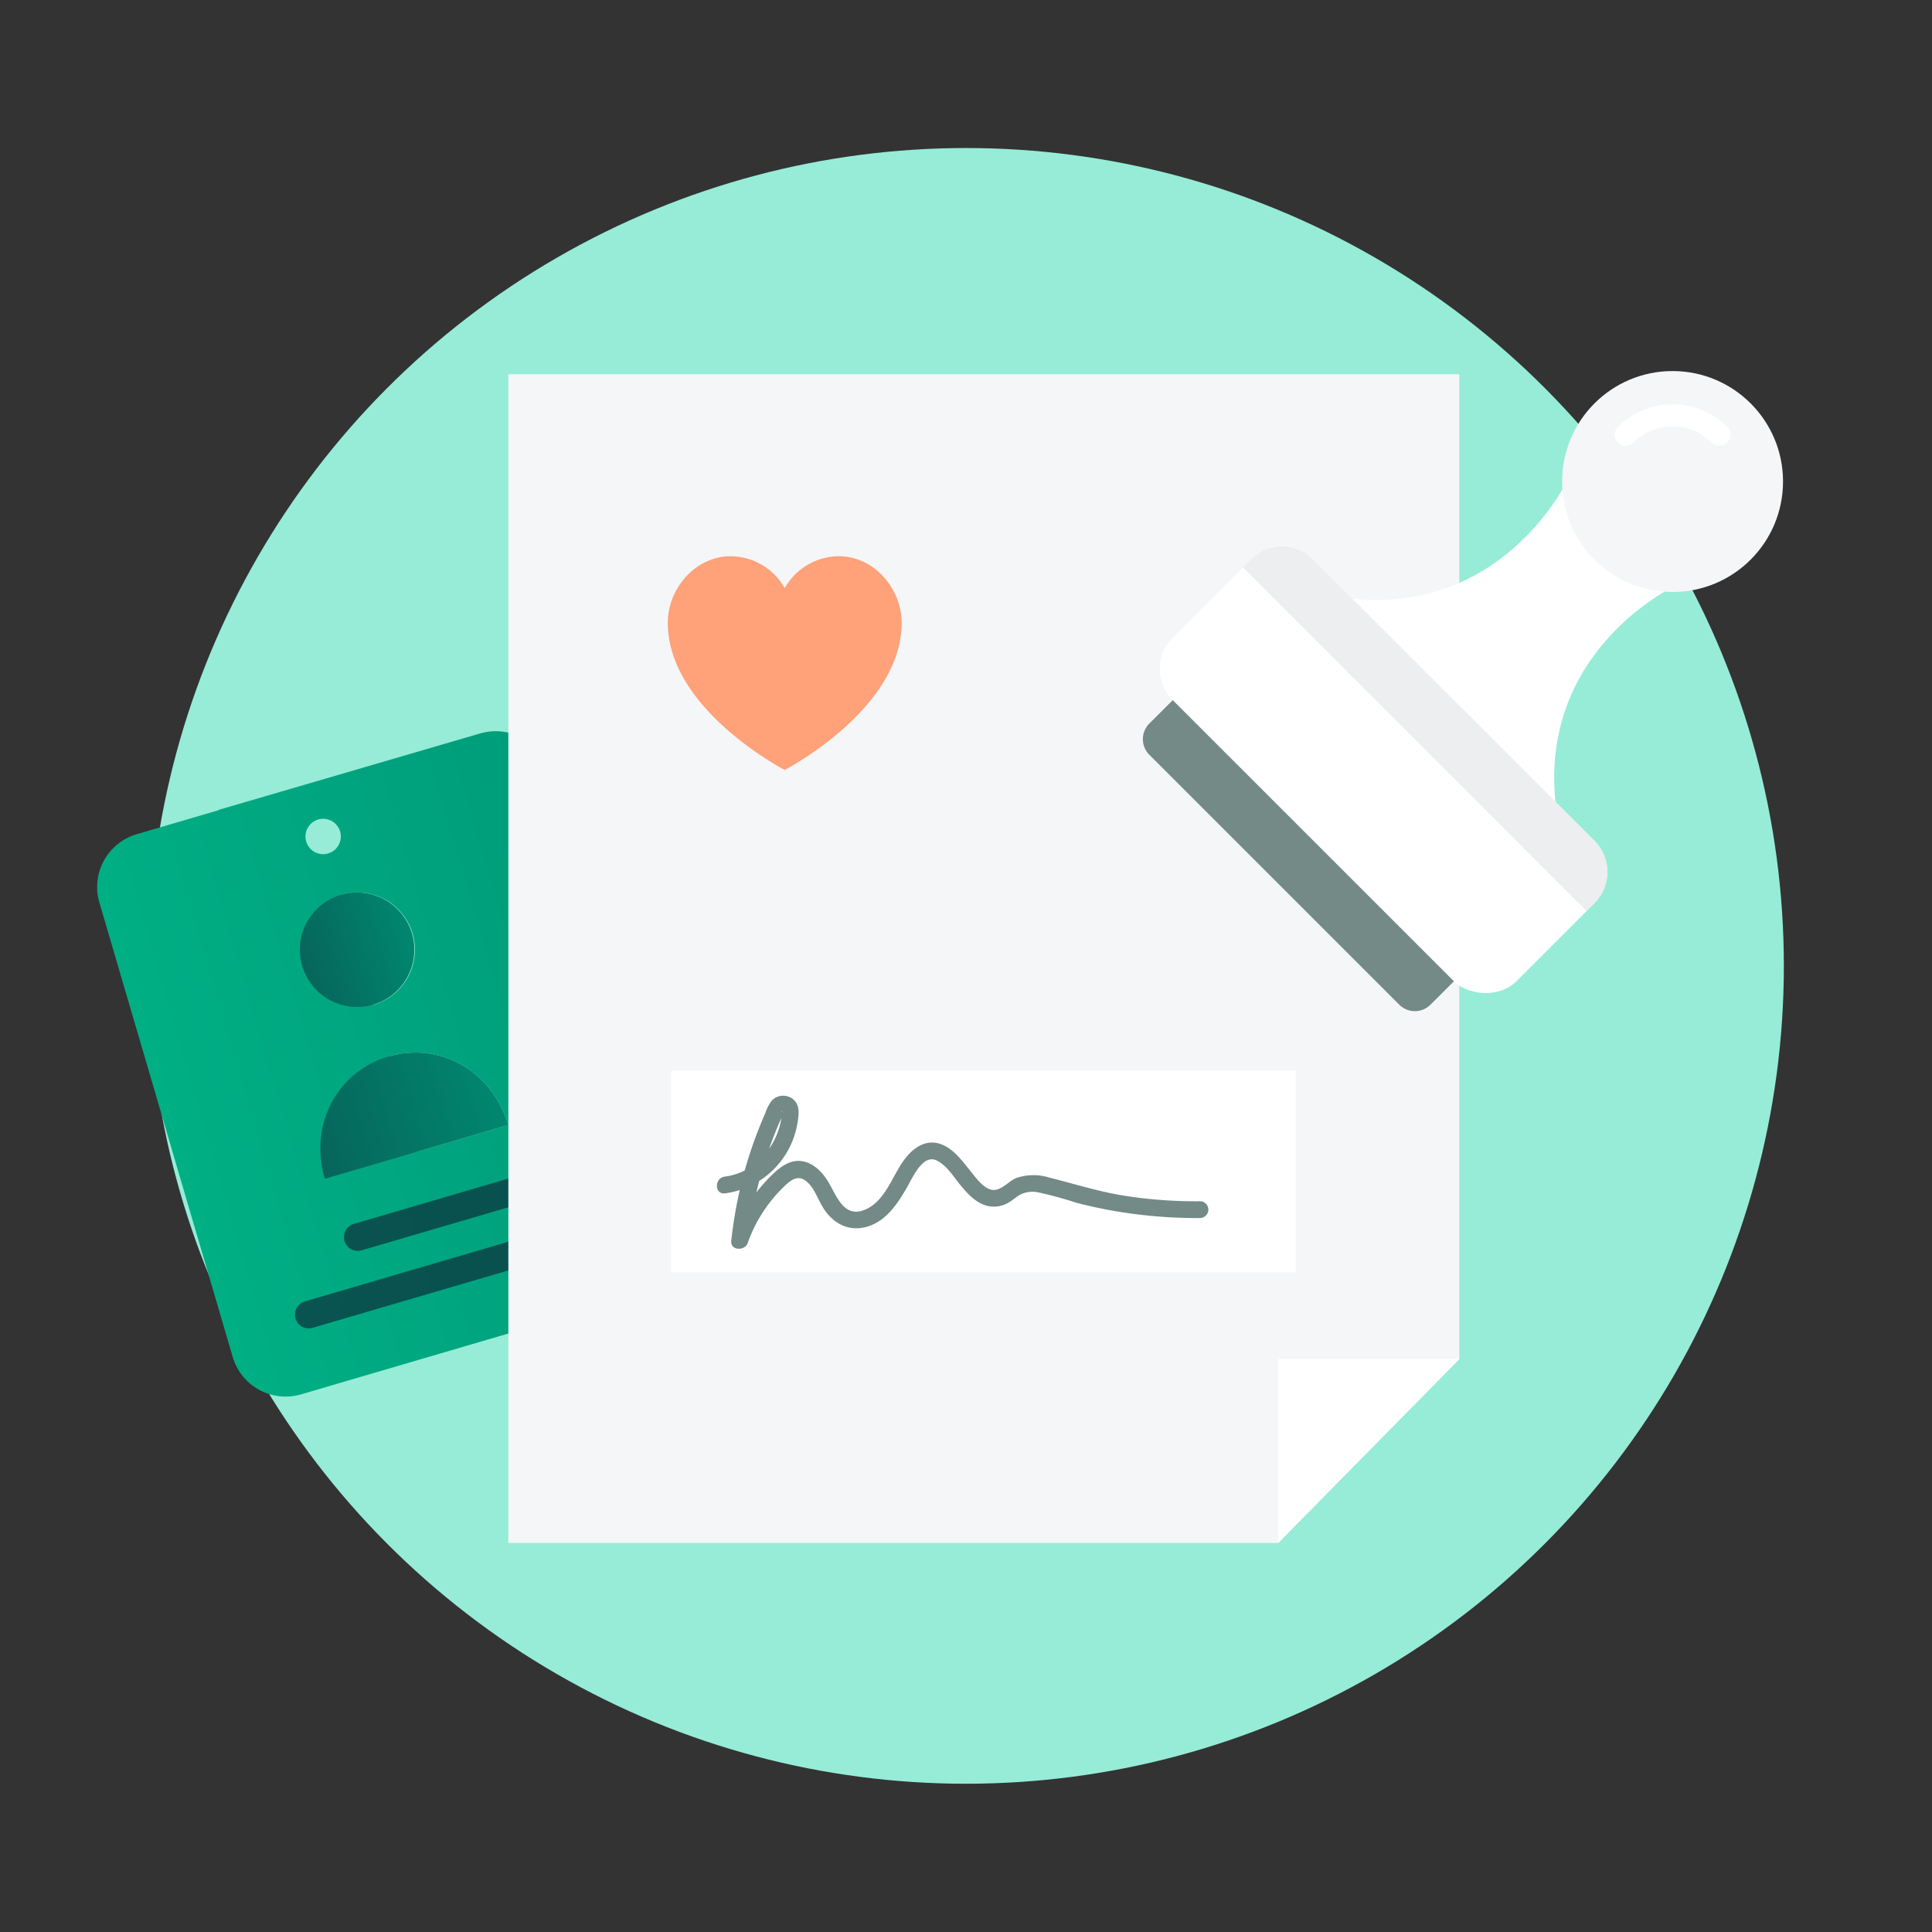 <svg xmlns="http://www.w3.org/2000/svg" xmlns:xlink="http://www.w3.org/1999/xlink" width="4.8in" height="4.8in" viewBox="0 0 345.6 345.6"><rect x="0" y="0" width="345.6" height="345.6" fill="#333333" stroke="none"/><defs><style>.a{fill:#96ecd7;}.b{fill:url(#a);}.c{fill:#0d2e3b;}.c,.i{opacity:0.7;}.d{fill:url(#b);}.e{fill:url(#c);}.f{fill:#f4f6f8;}.g{fill:#fff;}.h{fill:#738a86;}.i{fill:#e4e7ea;}.j{fill:#ffa179;}</style><linearGradient id="a" x1="36.65" y1="148.668" x2="106.166" y2="148.668" gradientTransform="matrix(1.156, -0.339, 0.339, 1.156, -63.091, 42.664)" gradientUnits="userSpaceOnUse"><stop offset="0" stop-color="#00af84"/><stop offset="1" stop-color="#009c7a"/></linearGradient><linearGradient id="b" x1="57.218" y1="154.926" x2="85.594" y2="154.926" gradientTransform="matrix(1.156, -0.339, 0.339, 1.156, -63.091, 42.664)" gradientUnits="userSpaceOnUse"><stop offset="0" stop-color="#07655b"/><stop offset="1" stop-color="#008770"/></linearGradient><linearGradient id="c" x1="62.901" y1="131.036" x2="79.931" y2="131.036" xlink:href="#b"/></defs><circle class="a" cx="172.8" cy="172.779" r="146.3"/><path class="b" d="M121.991,219.166l-23.86-81.29a9.847,9.847,0,0,0-12.22-6.68l-46.75,13.66.06.04-14.76,4.33a9.849,9.849,0,0,0-6.68,12.23l23.85,81.29a9.857,9.857,0,0,0,12.23,6.68l30.72-9.02,30.73-9.01A9.857,9.857,0,0,0,121.991,219.166ZM54.644,149.634a2.892,2.892,0,0,1,.02-.349,3.056,3.056,0,0,1,.424-1.258,3.133,3.133,0,0,1,2.722-1.559,3.163,3.163,0,1,1-3.167,3.167Zm6.367,10.452a10.245,10.245,0,1,1,5.77,19.66Zm13.49,45.96-5.01-17.06c9.06-2.65,18.53,2.42,21.41,12.25Z"/><path class="c" d="M107.103,222.509,55.959,237.514a2.463,2.463,0,1,1-1.387-4.726L105.74,217.776a2.463,2.463,0,1,1,1.363,4.733Z"/><path class="c" d="M92.235,215.578l-27.51,8.071a2.463,2.463,0,1,1-1.387-4.726l27.534-8.078a2.463,2.463,0,1,1,1.363,4.733Z"/><path class="d" d="M90.902,201.238l-32.803,9.624c-2.885-9.831,2.343-19.218,11.395-21.874S88.017,191.407,90.902,201.238Z"/><path class="e" d="M61.007,160.064a10.238,10.238,0,1,1-6.11,4.918A10.258,10.258,0,0,1,61.007,160.064Z"/><polygon class="f" points="228.635 276.011 90.935 276.011 90.935 66.948 261.049 66.948 261.049 243.113 228.635 276.011"/><polygon class="g" points="228.635 276.011 261.049 243.113 228.635 243.113 228.635 276.011"/><path class="g" d="M278.236,143.417c-2.208-22.075,13.006-33.686,19.505-37.583L279.494,87.587c-3.898,6.498-15.508,21.72-37.583,19.505"/><rect class="g" x="229.722" y="94.354" width="35.56" height="86.924" rx="7.897" transform="translate(-24.959 215.376) rotate(-45)"/><path class="h" d="M209.785,125.244l50.29,50.289-4.188,4.188a3.948,3.948,0,0,1-5.584,0l-44.706-44.706a3.949,3.949,0,0,1,0-5.584Z"/><circle class="f" cx="299.192" cy="86.135" r="19.759"/><path class="g" d="M307.576,79.726a1.974,1.974,0,0,1-1.396-.579,9.893,9.893,0,0,0-13.974,0,1.974,1.974,0,0,1-2.792-2.792,13.844,13.844,0,0,1,19.558,0,1.975,1.975,0,0,1-1.396,3.371Z"/><path class="i" d="M285.226,161.569l-1.402,1.402-61.468-61.467,1.402-1.402a7.898,7.898,0,0,1,11.156,0l50.311,50.311A7.898,7.898,0,0,1,285.226,161.569Z"/><path class="j" d="M150.109,99.506a11.17,11.17,0,0,0-9.737,5.698,11.17,11.17,0,0,0-9.737-5.698c-6.174,0-11.179,5.727-11.179,11.9,0,15.507,20.916,26.325,20.916,26.325s20.916-10.819,20.916-26.325C161.289,105.232,156.283,99.506,150.109,99.506Z"/><rect class="g" x="120.075" y="191.512" width="111.677" height="36.073"/><path class="h" d="M129.679,213.474a15.155,15.155,0,0,0,12.976-12.607c.235-1.46.503-3.135-.753-4.207a2.815,2.815,0,0,0-3.793.164,7.404,7.404,0,0,0-1.216,2.305q-.628,1.438-1.206,2.898-1.177,2.985-2.098,6.063a78.83,78.83,0,0,0-2.78,13.858c-.198,1.774,2.418,1.893,2.946.399a25.946,25.946,0,0,1,6.187-9.789c1.342-1.329,2.749-2.67,4.461-1.11,1.203,1.097,1.765,2.678,2.532,4.073,1.64,2.977,4.466,4.875,7.969,3.967,3.587-.929,5.719-4.244,7.434-7.26.999-1.757,2.766-5.793,5.202-4.647,1.812.852,3.072,2.984,4.309,4.471,1.317,1.584,2.898,3.308,5.016,3.713a5.234,5.234,0,0,0,3.721-.745c.689-.42,1.284-.986,2-1.365a4.957,4.957,0,0,1,3.077-.375,64.703,64.703,0,0,1,6.777,1.847q3.563.932,7.199,1.546a86.717,86.717,0,0,0,15.066,1.21,1.501,1.501,0,0,0,0-3,82.195,82.195,0,0,1-13.799-1.025c-4.503-.733-8.765-2.101-13.174-3.201a9.492,9.492,0,0,0-5.937.067c-1.312.541-2.506,2.087-3.959,2.137-1.747.059-3.32-2.256-4.329-3.498-1.37-1.684-2.762-3.618-4.8-4.535-3.016-1.358-5.569.589-7.247,3.04-1.93,2.82-3.215,6.925-6.548,8.446-3.806,1.736-5.156-2.123-6.636-4.709-.993-1.735-2.569-3.458-4.614-3.856-2.244-.437-4.018.935-5.544,2.398a29.232,29.232,0,0,0-7.256,11.402l2.946.399a74.262,74.262,0,0,1,2.29-11.74q.802-2.87,1.829-5.67.552-1.506,1.168-2.988.278-.667.573-1.326c.08-.181.626-1.111.557-1.265.041.093-.694-.027-.363-.216a5.2,5.2,0,0,0-.064,1.038,11.947,11.947,0,0,1-.472,2.155,13.042,13.042,0,0,1-2.057,3.992,11.251,11.251,0,0,1-7.591,4.548c-1.9.202-1.921,3.204,0,3Z"/></svg>